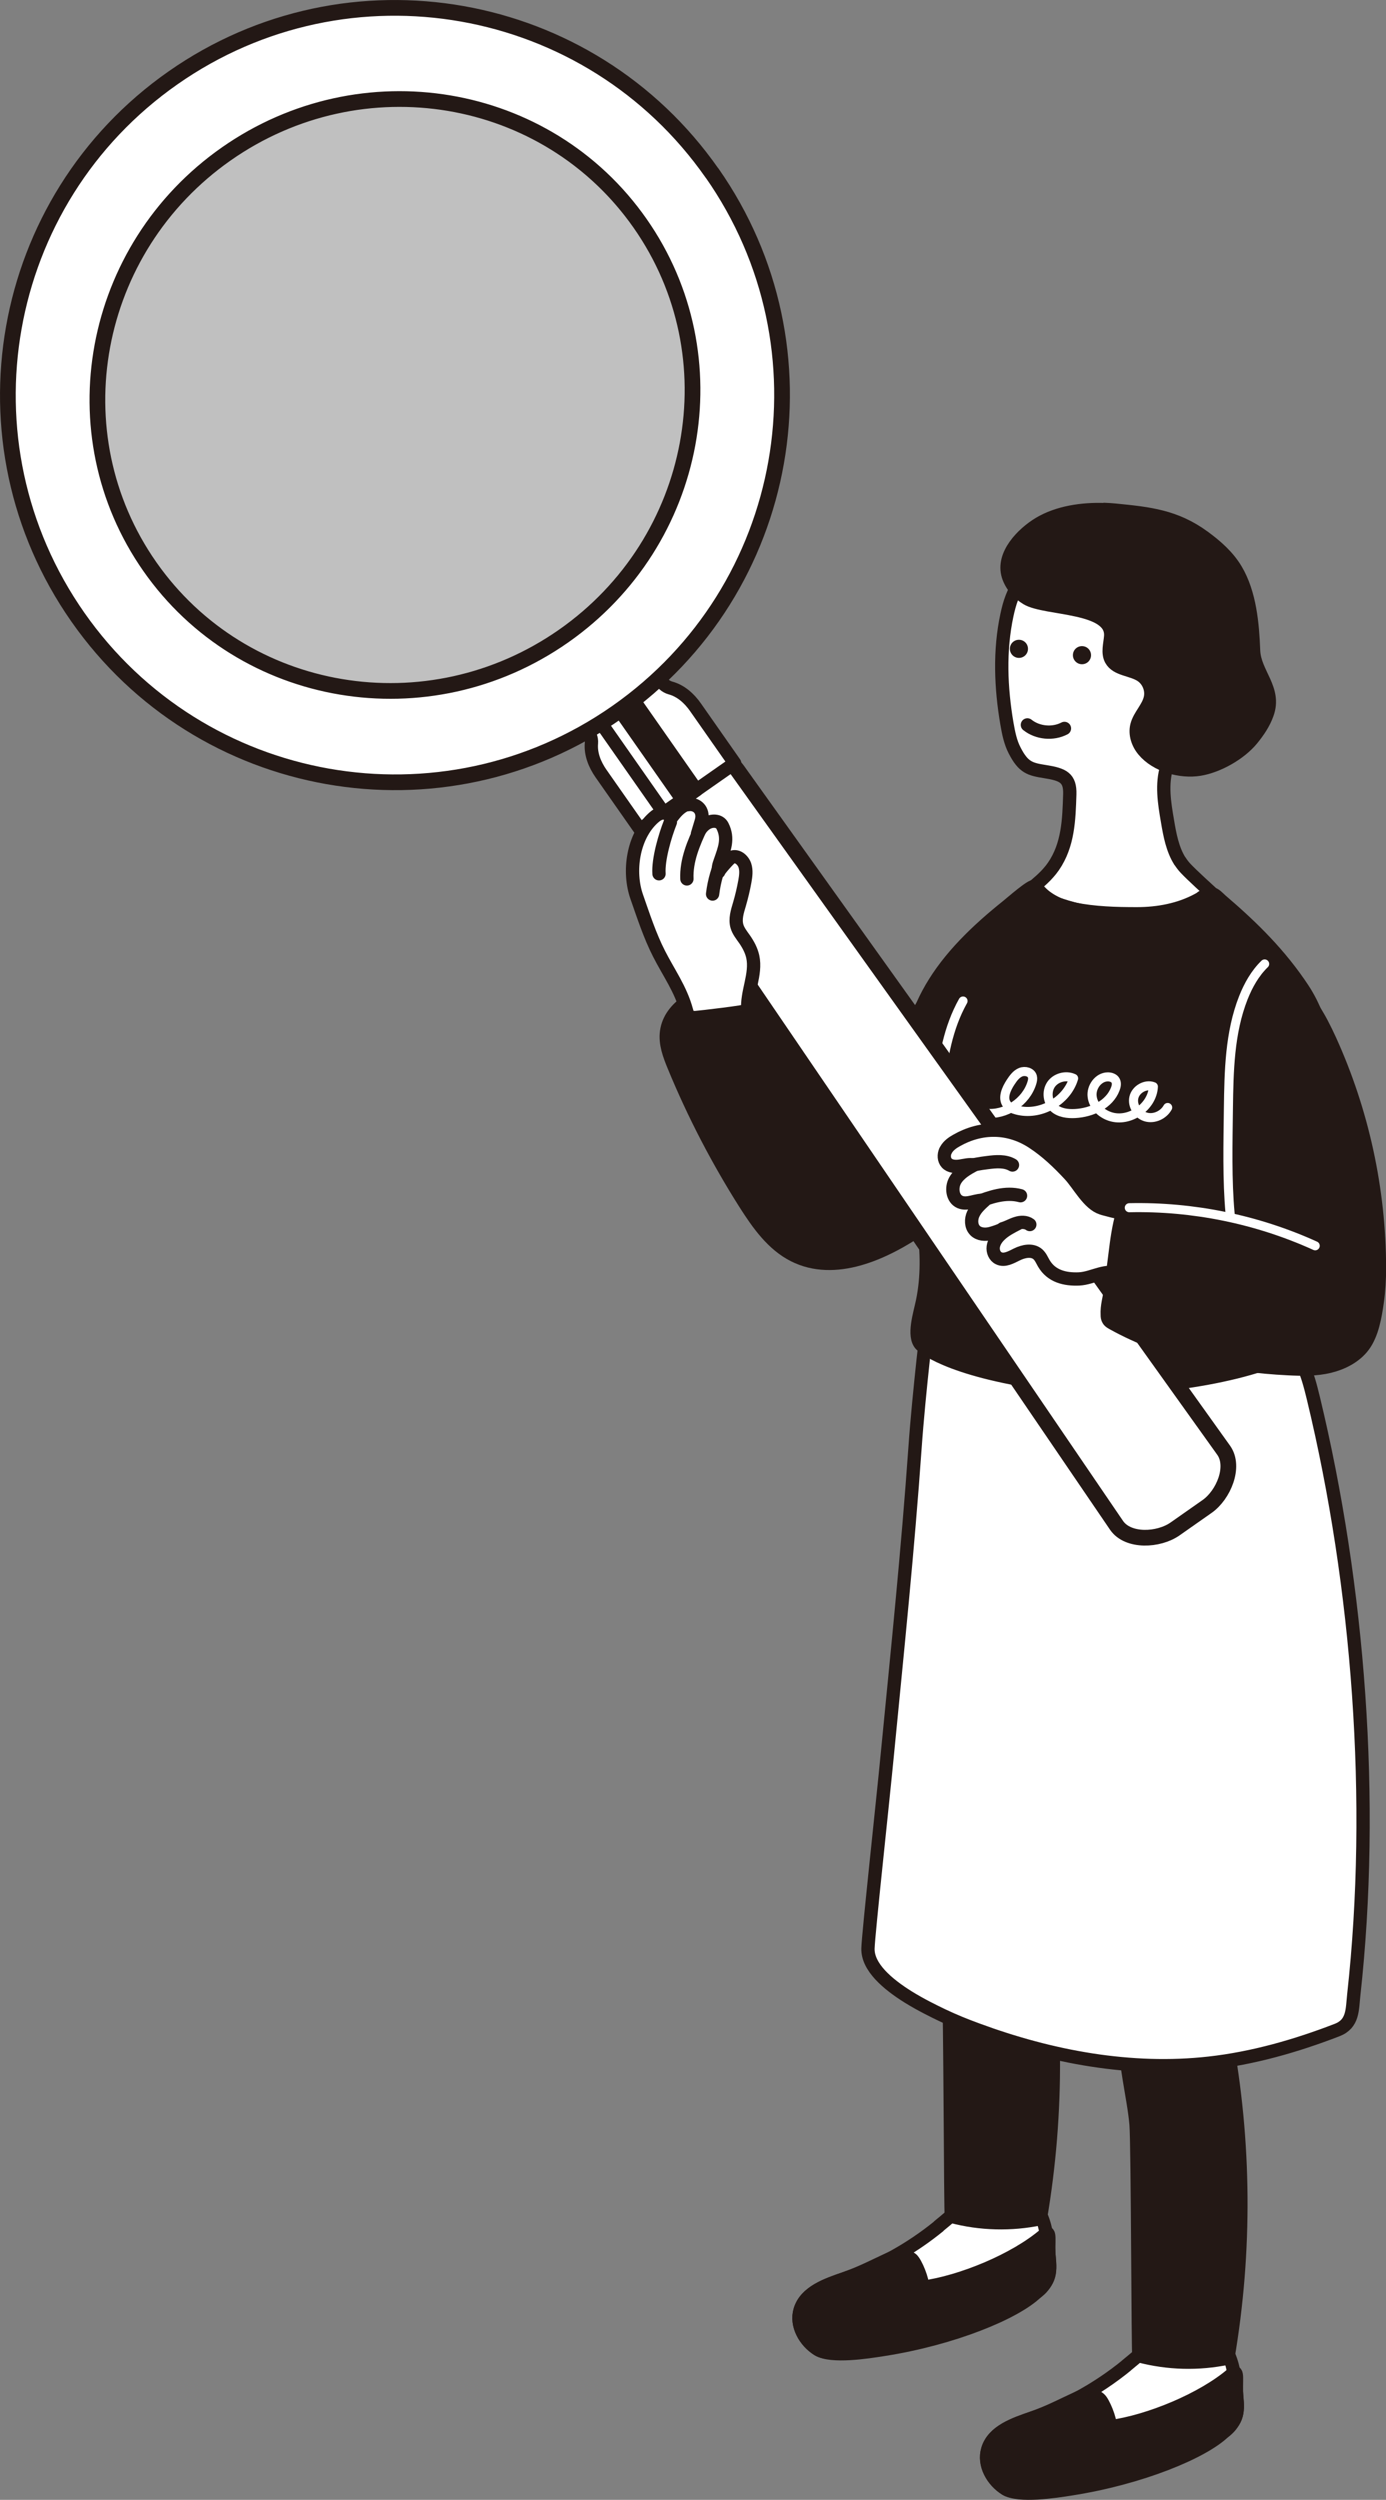 <?xml version="1.0" encoding="UTF-8"?>
<svg id="_レイヤー_2" data-name="レイヤー 2" xmlns="http://www.w3.org/2000/svg" viewBox="0 0 137.63 248.16">
  <rect x="0" y="0" width="137.63" height="248.16" fill="#808080" stroke="none"/>
  <defs>
    <style>
      .cls-1 {
        stroke-width: 1.56px;
      }

      .cls-1, .cls-2, .cls-3, .cls-4, .cls-5 {
        stroke-linecap: round;
        stroke-linejoin: round;
      }

      .cls-1, .cls-2, .cls-4, .cls-5 {
        stroke: #231815;
      }

      .cls-1, .cls-2, .cls-6 {
        fill: #fff;
      }

      .cls-2, .cls-4, .cls-5 {
        stroke-width: 1.32px;
      }

      .cls-3 {
        stroke: #fff;
        stroke-width: .9px;
      }

      .cls-3, .cls-5 {
        fill: none;
      }

      .cls-4, .cls-7 {
        fill: #231815;
      }

      .cls-8 {
        opacity: .5;
      }
    </style>
  </defs>
  <g id="_レイヤー_1-2" data-name="レイヤー 1">
    <g>
      <g class="cls-8">
        <ellipse class="cls-6" cx="39.34" cy="39.42" rx="33.61" ry="33.03" transform="translate(-15.5 29.69) rotate(-34.99)"/>
      </g>
      <g>
        <path class="cls-4" d="M97.94,115.28c2.41-3.89,3.54-8.38,4.97-13.57.97-3.51,4.4-10.23,2.87-13.78-3.25,0-6.88,2.73-9.07,5.13-3.97,4.36-6.58,9.66-10.34,13.99-.23.26-.48.52-.82.6-.58.13-1.11-.33-1.53-.76-2.58-2.67-5.16-5.33-7.74-8-.65-.67-1.36-1.38-2.28-1.54-.74-.13-1.48.12-2.18.36-2.44.84-5.28,2.15-5.63,4.71-.16,1.17.28,2.33.73,3.42,1.96,4.76,4.34,9.34,7.1,13.69,1.27,1.99,2.7,4.01,4.81,5.08,4.06,2.05,8.94-.15,12.69-2.72,2.9-1.98,4.91-4.18,6.42-6.62Z"/>
        <g>
          <g>
            <path class="cls-2" d="M93.21,221.01c-2.77,2.25-5.93,4-9.29,5.17-1.79.62-3.91,1.33-4.46,3.14-.45,1.48.47,3.11,1.78,3.92,1.31.81,4.93.24,6.45,0,6.95-1.08,13.15-3.66,15.22-5.67.44-.43.91-.85,1.14-1.42.25-.63.2-1.33.14-2-.12-1.42-.24-2.87-.8-4.18-2.63-6.23-6.58-1.9-10.19,1.03Z"/>
            <path class="cls-4" d="M94.48,220.02c2.87.76,5.92.84,8.83.23,1.8-10.58,1.72-21.48-.24-32.03-.13-.73-.29-1.47-.7-2.08-.74-1.11-2.15-1.54-3.44-1.89-8.82-2.41-5.18,7.51-4.74,12.8.17,2.08.19,22.95.28,22.97Z"/>
            <path class="cls-4" d="M90.58,224.31c-.51-.45-1.31-.49-2.06-.16-1.54.69-3,1.48-4.61,2.03-1.79.62-3.91,1.33-4.46,3.14-.45,1.48.47,3.11,1.78,3.92,1.31.81,6.14-.16,7.65-.48,5.01-1.07,9.99-2.36,14.02-5.18.5-.35.91-.85,1.14-1.42.25-.63.2-1.33.14-2-.13-1.58.2-2.89-.42-2.36-2.95,2.54-8.3,4.74-12.15,5.26.04-.73-.68-2.43-1.04-2.75Z"/>
            <path class="cls-2" d="M111.83,234.85c-2.77,2.25-5.93,4-9.29,5.17-1.79.62-3.91,1.33-4.45,3.14-.45,1.48.47,3.11,1.78,3.92,1.31.81,4.93.24,6.45,0,6.95-1.08,13.15-3.66,15.22-5.67.44-.43.91-.85,1.14-1.42.25-.63.2-1.33.14-2-.12-1.42-.24-2.87-.8-4.18-2.63-6.23-6.58-1.9-10.19,1.03Z"/>
            <path class="cls-4" d="M113.1,233.86c2.87.76,5.92.84,8.83.23,1.8-10.58,1.72-21.48-.24-32.03-.13-.73-.29-1.47-.7-2.08-.74-1.11-2.15-1.54-3.44-1.89-8.82-2.41-5.18,7.51-4.74,12.8.17,2.08.19,22.95.28,22.97Z"/>
            <path class="cls-4" d="M109.2,238.15c-.51-.45-1.31-.49-2.06-.16-1.54.69-3,1.48-4.61,2.03-1.79.62-3.91,1.33-4.45,3.14-.45,1.48.47,3.11,1.78,3.92,1.31.81,6.14-.16,7.65-.48,5.01-1.07,9.99-2.36,14.02-5.18.5-.35.91-.85,1.14-1.42.25-.63.2-1.33.14-2-.13-1.58.2-2.89-.42-2.36-2.95,2.54-8.3,4.74-12.15,5.26.04-.73-.68-2.43-1.04-2.75Z"/>
            <path class="cls-2" d="M90.2,198.25c1.23.76,2.49,1.38,3.37,1.8,1.13.54,2.29,1.01,3.47,1.44,7.34,2.71,15.25,4.19,23.03,3.32,4.36-.49,8.62-1.71,12.71-3.29,1.6-.62,1.49-2.02,1.65-3.5,2.12-19.18.51-40.47-4.01-59.21-.66-2.73-1.06-3.82-2.86-5.93-2.01-2.37-5.02-3.53-7.94-4.47-7.05-2.27-27.43,2.01-27.43,2.01,0,0-.94,7.74-1.33,13.33-.71,10.09-1.75,20.17-2.73,30.23-.48,4.99-1.9,17.97-1.94,19.44-.05,1.85,1.94,3.54,4.01,4.83Z"/>
            <path class="cls-2" d="M117.16,85.48c-.73-1.16-1-2.6-1.23-3.98-.31-1.79-.61-3.67-.06-5.4.73-2.32,2.76-3.81,3.63-6.01.89-2.26,1.45-4.68,1.32-7.1-.13-2.42-1.02-4.85-2.72-6.58-1.87-1.9-5.16-3.01-7.8-2.99-2.49.02-5.51,1.55-7.49,2.99-.54.39-1.06.83-1.47,1.36-.74.94-1.1,2.11-1.35,3.28-.76,3.54-.61,7.23,0,10.8.16.91.34,1.84.77,2.66.87,1.69,1.52,1.85,3.03,2.09,1.78.28,2.49.62,2.44,2.25-.08,2.51-.15,5.03-1.63,7.17-.3.43-.66.83-1.04,1.19-.29.28-1.09.96-1.09.96,0,0,1.89,1.37,2.69,1.62,4.42,1.42,7.59,1.47,11.67.61.76-.16,1.52-.4,2.18-.81.78-.49,1.22-1.02,1.22-1.02,0,0-1.91-1.73-2.5-2.37-.21-.22-.39-.46-.55-.71Z"/>
            <path class="cls-4" d="M119.35,89.09c-.14.09-.27.17-.39.23-1.84,1-3.97,1.39-6.07,1.39-2.1,0-4.19-.06-6.24-.47-1.31-.26-2.72-.9-3.57-1.94-.1-.12-.19-.25-.33-.31-.31-.14-2.28,1.61-2.76,1.99-6.17,4.94-10.63,10.43-9.6,18.65.24,1.96.42,3.93.53,5.91.29,4.98,1.73,9.63.68,14.67-.24,1.17-.98,3.43-.15,4.28.4.4,3.48,2.86,14.44,4.13,5.78.67,16.33-.56,21.61-3.01.39-.18.81-.4,1.02-.78.17-.31.17-.69.17-1.05-.03-5.25.23-10.05,1.54-15.17.61-2.38,1.75-4.95,1.86-7.42.18-3.99-.48-8.63-2.72-12.02-2.26-3.42-5-6.12-8.11-8.78-.28-.24-.62-.66-.98-.68-.29-.01-.64.18-.95.37Z"/>
            <path class="cls-4" d="M109.68,50.59c-2.2-.08-4.62.27-6.49,1.39-1.63.98-3.72,3.08-3.07,5.18.3.95,1,1.75,1.86,2.26,1.88,1.11,8.54.67,8.31,3.75-.06.78-.33,1.62.04,2.31.56,1.02,2.07.94,3.03,1.6.68.47,1.04,1.36.88,2.16-.2,1.02-1.1,1.78-1.35,2.79-.21.86.1,1.78.67,2.46,1.26,1.51,3.68,2.18,5.56,1.87,1.83-.3,4.02-1.54,5.2-2.98.62-.76,1.18-1.58,1.51-2.51.9-2.48-1.27-4.02-1.35-6.3-.1-2.61-.36-5.67-1.76-8.02-.78-1.31-1.95-2.34-3.18-3.24-2.82-2.06-5.39-2.33-8.81-2.67-.35-.03-.71-.06-1.07-.07Z"/>
            <path class="cls-7" d="M107.44,65.94c-.49,0-.9-.4-.9-.9s.4-.9.9-.9.9.4.9.9-.4.9-.9.9Z"/>
            <path class="cls-7" d="M101.18,65.31c-.49,0-.9-.4-.9-.9s.4-.9.9-.9.9.4.9.9-.4.9-.9.9Z"/>
            <path class="cls-5" d="M102.02,71.96c1.02.81,2.53.95,3.68.35"/>
          </g>
          <path class="cls-3" d="M97.88,110.51c1.98.22,4.01-1.12,4.59-3.03.06-.2.1-.41.05-.6-.12-.46-.73-.62-1.17-.44-.44.18-.73.59-.99.98-.44.67-.85,1.57-.38,2.21.22.31.59.46.96.56,2.31.63,4.99-.85,5.67-3.14-.77-.36-1.78-.08-2.25.62-.47.71-.34,1.75.29,2.31.56.5,1.37.6,2.11.56,1.65-.09,3.4-.89,3.99-2.44.1-.26.16-.57.03-.82-.14-.27-.47-.38-.77-.38-.94,0-1.68,1.02-1.56,1.96.11.94.9,1.69,1.8,1.98,1.91.62,4.19-.97,4.28-2.97-.78-.3-1.76.27-1.94,1.09-.18.82.41,1.71,1.22,1.93.81.22,1.73-.21,2.14-.95"/>
          <path class="cls-3" d="M95.63,99.37c-1.48,2.64-2.03,5.69-2.29,8.71-.26,3.01-.24,6.05-.67,9.05"/>
        </g>
        <g>
          <g>
            <path class="cls-1" d="M119.86,149.55l-3.18,2.23c-1.63,1.14-4.66,1.29-5.8-.35l-46.69-68.52c-1.44-2.06-.94-4.89,1.12-6.33l1.65-1.16c2.06-1.44,4.89-.94,6.33,1.12l48.23,67.44c1.14,1.63-.03,4.43-1.66,5.57Z"/>
            <path class="cls-2" d="M65.37,66.58c-.03.37.06.74.29,1.07.08.11.17.21.27.29.19.17.4.28.63.35,1.05.28,1.89,1.04,2.51,1.93l3.88,5.54-9.39,6.57-3.88-5.54c-.62-.89-1.05-1.94-.95-3.02.02-.24-.02-.48-.11-.72-.04-.12-.1-.25-.18-.36-.23-.33-.55-.54-.91-.64-.84-.23-1.61-.64-2.11-1.35l-.07-.1c-.8-1.14-.46-2.76.75-3.61l4.99-3.49c1.21-.85,2.85-.61,3.65.53l.07.1c.5.71.62,1.58.55,2.44Z"/>
            <rect class="cls-2" x="60.89" y="64.74" width="2.24" height="16.83" transform="translate(-30.74 48.78) rotate(-34.99)"/>
            <rect class="cls-2" x="63.4" y="63.4" width="1.04" height="16.83" transform="translate(-29.63 49.64) rotate(-34.99)"/>
          </g>
          <path class="cls-1" d="M70.7,17.18C58.53-.21,34.57-4.44,17.18,7.73-.21,19.9-4.44,43.87,7.73,61.26c12.17,17.39,36.14,21.62,53.53,9.45,17.39-12.17,21.62-36.14,9.45-53.53ZM55.97,63.14c-13.44,9.41-31.84,6.33-41.09-6.89-9.25-13.21-5.85-31.56,7.59-40.97,13.44-9.41,31.84-6.33,41.09,6.89,9.25,13.21,5.85,31.56-7.59,40.97Z"/>
        </g>
        <path class="cls-2" d="M68.3,79.88c.77-.14,1.51.4,1.4,1.34-.02.15-.06.3-.11.45-.11.37-.22.73-.33,1.1.23-.4.5-.79.89-1.03.51-.32,1.29-.34,1.59.25.64,1.27.19,2.3-.23,3.51-.12.34-.24.7-.14,1.05-.03-.11,1.03-1.31,1.22-1.41.58-.32,1.2.22,1.38.78.16.5.09,1.04,0,1.55-.14.77-.32,1.54-.54,2.29-.21.71-.46,1.47-.25,2.19.14.48.47.88.75,1.28.37.53.68,1.11.82,1.74.38,1.75-.64,3.54-.49,5.32.01.14-4.75.69-5.16.72-.22.01-.45.01-.63-.12-.18-.13-.24-.37-.3-.58-.58-2.13-1.76-3.73-2.73-5.64-.91-1.78-1.55-3.76-2.21-5.64-.88-2.5-.39-5.99,1.65-7.84.27-.24.59-.47.95-.49.36-.02.76.25.75.61.36-.48.73-.97,1.25-1.28.16-.09.32-.15.48-.18Z"/>
        <path class="cls-2" d="M93.88,114.25c-.17.39-.16.88.13,1.2.32.35.85.38,1.32.31.47-.07.94-.21,1.4-.11-.72.39-1.48.82-1.89,1.54-.4.72-.27,1.8.49,2.13.76.33,1.62-.26,2.45-.16-.43.39-.88.8-1.13,1.34-.25.53-.24,1.23.17,1.65.39.4,1.04.44,1.58.29.89-.24,1.74-.68,2.64-.96-.62.32-1.26.64-1.76,1.13-.32.31-.59.71-.65,1.16-.06.45.14.95.55,1.14.57.28,1.22-.1,1.79-.38.66-.33,1.53-.51,2.09-.02.27.24.41.59.59.9.75,1.29,2.11,1.61,3.5,1.55,1.42-.07,2.68-1.09,4.15-.44.15.06.3.15.46.13.28-.03.43-.33.53-.6.57-1.55.98-3.16,1.24-4.79.01-.07.02-.15,0-.22-.05-.22-.33-.3-.56-.33-1.14-.17-2.26-.41-3.37-.72-.06-.02-.13-.04-.19-.06-1.31-.42-2.25-2.29-3.17-3.29-1.12-1.21-2.33-2.37-3.72-3.27-2.36-1.53-5.08-1.55-7.53-.16-.41.23-.81.51-1.04.92-.02.04-.04.08-.06.12Z"/>
        <path class="cls-4" d="M110.33,131.27c.05.03.11.07.17.1,5.29,2.93,11.38,4.2,17.42,4.5,1.37.07,2.76.09,4.09-.23,1.28-.31,2.57-.96,3.37-2.03.88-1.17,1.18-2.95,1.38-4.38.16-1.11.22-2.23.22-3.35-.01-7.78-1.7-15.55-4.92-22.63-.97-2.12-2.12-4.26-3.99-5.66-.52-.39-1.11-.73-1.76-.72-.99,0-1.79.78-2.37,1.58-2.32,3.19-3.08,7.52-3.03,11.39,0,1.73.15,3.48.27,5.21.13,1.96.11,4.19.69,6.08.06.19.1.33.25.45-1.65-.24-3.37-.2-5.03-.37-1.88-.2-3.76-.47-5.61-.82-.4,1.33-.58,2.71-.75,4.09-.15,1.16-.29,2.31-.44,3.47-.12.91-.39,1.67-.34,2.59,0,.16.02.33.11.47.06.11.16.19.27.26Z"/>
        <path class="cls-5" d="M66.57,81.61c-.53,1.32-1.23,3.71-1.13,5.13"/>
        <path class="cls-5" d="M69.66,82.03c-.78,1.65-1.53,3.4-1.45,5.22"/>
        <path class="cls-5" d="M71.87,84.98c-.58,1.18-.95,2.46-1.11,3.77"/>
        <path class="cls-5" d="M95.86,115.87c.7-.25,1.45-.37,2.19-.46.84-.11,1.76-.19,2.49.24"/>
        <path class="cls-5" d="M96.91,119.39c1.41-.57,2.96-1.09,4.43-.69"/>
        <path class="cls-5" d="M99.58,121.97c.46-.13.87-.38,1.32-.52.45-.15.98-.17,1.36.11"/>
        <path class="cls-3" d="M112.14,119.89c6.33-.14,12.69,1.16,18.46,3.78"/>
        <path class="cls-3" d="M125.58,95.69c-.96.93-1.63,2.13-2.12,3.37-1.36,3.46-1.43,7.28-1.48,11-.04,3.35-.14,7.1.17,10.43"/>
      </g>
    </g>
  </g>
</svg>